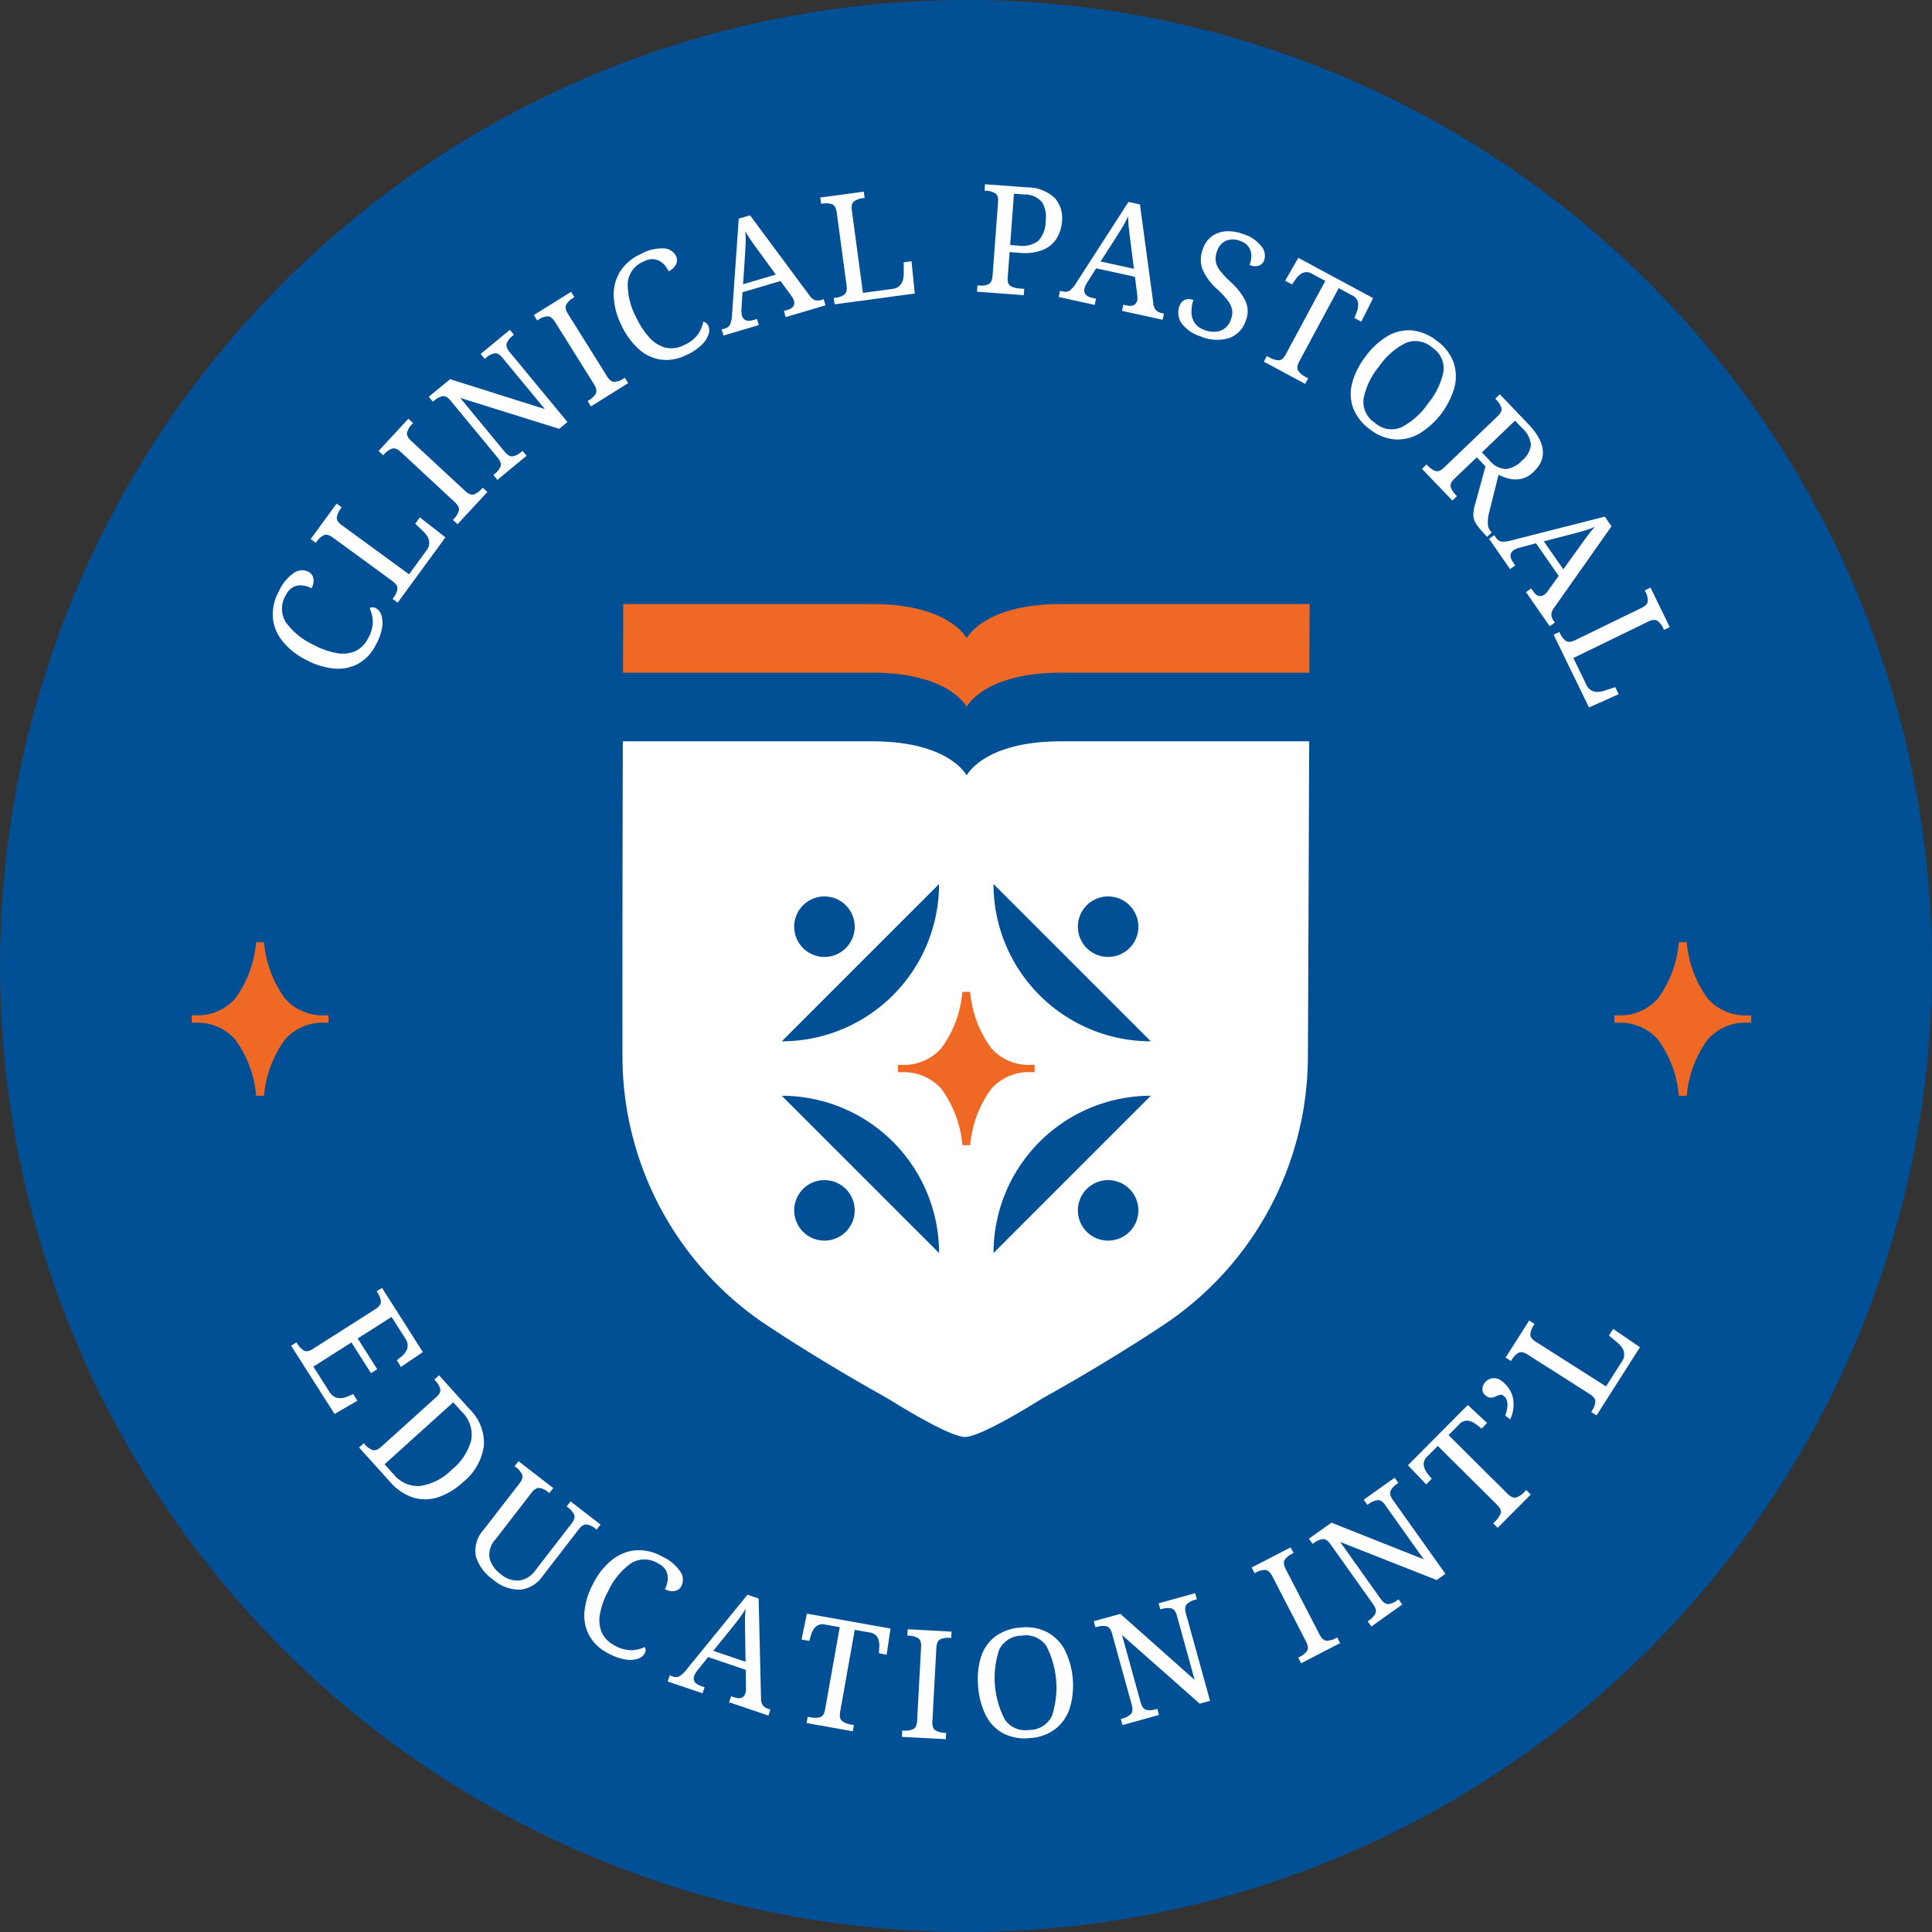 <svg xmlns="http://www.w3.org/2000/svg" width="90px" height="90px" viewBox="0 0 105.518 105.518">
  <rect x="0" y="0" width="105.518" height="105.518" fill="#333333" stroke="none"/>
  <g id="full-rgb">
    <g>
      <circle id="fullLogo" cx="52.759" cy="52.759" r="52.759" style="fill: #015095"/>
      <path id="fullLogo-2" data-name="fullLogo" d="M20.526,35.221a2.403,2.403,0,0,1-.979,1.039,2.328,2.328,0,0,1-1.331.251,4.121,4.121,0,0,1-1.543-.495,3.842,3.842,0,0,1-1.246-1.001,2.396,2.396,0,0,1-.525-1.281,2.611,2.611,0,0,1,.344-1.468,2.364,2.364,0,0,1,.82-.984.772.772,0,0,1,.776-.056.503.503,0,0,1,.275.379.82.82,0,0,1-.101.525,1.423,1.423,0,0,0-.483-.153.888.888,0,0,0-.498.076.923.923,0,0,0-.41.431,1.405,1.405,0,0,0-.025,1.484,3.826,3.826,0,0,0,1.503,1.239,4.33,4.33,0,0,0,1.234.453,1.815,1.815,0,0,0,1.031-.079,1.481,1.481,0,0,0,.737-.724,1.8,1.8,0,0,0,.256-.932,1.914,1.914,0,0,0-.177-.714.337.337,0,0,1,.158-.042.402.402,0,0,1,.2.054.643.643,0,0,1,.283.364,1.414,1.414,0,0,1,.045.681A2.963,2.963,0,0,1,20.526,35.221Z" style="fill: #fff"/>
      <path id="fullLogo-3" data-name="fullLogo" d="M21.72,32.914l-.28-.204.064-.087a1.02,1.02,0,0,0,.199-.446c.023-.147-.071-.297-.279-.449l-3.235-2.363q-.313-.228-.513-.13a1.028,1.028,0,0,0-.365.326l-.063.086-.28-.204,1.415-1.937.279.204-.063.086a1.075,1.075,0,0,0-.2.441c-.026.148.059.293.253.435L22.34,31.366l.958-1.311a.66.66,0,0,0,.146-.388.685.685,0,0,0-.092-.348,1.311,1.311,0,0,0-.225-.286l-.45-.431.253-.346,1.397,1.092Z" style="fill: #fff"/>
      <path id="fullLogo-4" data-name="fullLogo" d="M24.988,28.631l-.253-.235.073-.079a1.028,1.028,0,0,0,.25-.42q.059-.215-.225-.479l-2.936-2.725q-.284-.263-.494-.188a1.027,1.027,0,0,0-.4.28l-.073.079-.254-.235L22.306,22.87l.253.236-.073.079a1.031,1.031,0,0,0-.25.42q-.059.215.225.478l2.936,2.725q.284.264.494.189a1.024,1.024,0,0,0,.401-.281l.073-.079.253.236Z" style="fill: #fff"/>
      <path id="fullLogo-5" data-name="fullLogo" d="M27.168,26.208l-.221-.266.083-.069a1.022,1.022,0,0,0,.303-.384c.058-.137.005-.305-.16-.504L24.6,21.872q-.231-.28-.45-.228a1.068,1.068,0,0,0-.428.226l-.083.068-.221-.267,1.163-.961,5.178,1.633L27.433,19.53q-.231-.28-.45-.227a1.066,1.066,0,0,0-.428.226l-.083.069-.221-.267,1.595-1.318.221.266-.083.069a1.029,1.029,0,0,0-.303.384q-.087.205.16.504l3.15,3.812-.451.373-5.407-1.69,2.426,2.936c.164.198.32.283.465.252a1.026,1.026,0,0,0,.434-.226l.083-.068.221.266Z" style="fill: #fff"/>
      <path id="fullLogo-6" data-name="fullLogo" d="M32.276,22.196l-.183-.293.091-.056a1.017,1.017,0,0,0,.35-.341q.114-.192-.092-.52l-2.124-3.397c-.137-.218-.279-.322-.428-.311a1.022,1.022,0,0,0-.46.166l-.091.057-.183-.293,2.034-1.271.183.293-.091.056a1.018,1.018,0,0,0-.35.341q-.114.192.092.52l2.124,3.397c.137.218.279.323.428.31a1.024,1.024,0,0,0,.46-.166l.091-.057.183.293Z" style="fill: #fff"/>
      <path id="fullLogo-7" data-name="fullLogo" d="M37.482,19.392a2.399,2.399,0,0,1-1.406.246,2.321,2.321,0,0,1-1.217-.596,4.112,4.112,0,0,1-.939-1.319,3.849,3.849,0,0,1-.4-1.548,2.394,2.394,0,0,1,.345-1.34,2.614,2.614,0,0,1,1.155-.971,2.374,2.374,0,0,1,1.245-.298.772.772,0,0,1,.655.42.503.503,0,0,1-.006.468.82.82,0,0,1-.395.36,1.406,1.406,0,0,0-.296-.412.887.887,0,0,0-.445-.236.922.922,0,0,0-.586.099,1.408,1.408,0,0,0-.909,1.174,3.824,3.824,0,0,0,.463,1.892,4.353,4.353,0,0,0,.718,1.101,1.817,1.817,0,0,0,.873.553,1.483,1.483,0,0,0,1.024-.139,1.8,1.8,0,0,0,.763-.594,1.916,1.916,0,0,0,.285-.677.329.329,0,0,1,.151.061.402.402,0,0,1,.128.163.647.647,0,0,1,.009.461,1.414,1.414,0,0,1-.372.573A2.948,2.948,0,0,1,37.482,19.392Z" style="fill: #fff"/>
      <path id="fullLogo-8" data-name="fullLogo" d="M39.514,18.326l-.099-.332.151-.044a.478.478,0,0,0,.308-.221,1.659,1.659,0,0,0,.109-.574l.364-5.214.616-.182,3.235,4.362a.702.702,0,0,0,.308.27.628.628,0,0,0,.378-.017l.103-.031.098.332-2.173.644-.099-.332.182-.054q.474-.14.362-.52a.694.694,0,0,0-.056-.13,1.525,1.525,0,0,0-.094-.144l-.578-.791-2.079.615-.054.919a1.032,1.032,0,0,0,.029.36q.116.388.637.233l.181-.053.099.332Zm1.07-2.801,1.786-.529L41.47,13.758q-.23-.31-.424-.588a6.256,6.256,0,0,1-.341-.543,4.543,4.543,0,0,1,.019.588q-.01.286-.034.697Z" style="fill: #fff"/>
      <path id="fullLogo-9" data-name="fullLogo" d="M45.584,16.62l-.046-.343.106-.014a1.023,1.023,0,0,0,.46-.166q.183-.129.131-.513l-.534-3.97c-.034-.256-.121-.409-.261-.46a1.019,1.019,0,0,0-.487-.039l-.106.014L44.8,10.787l2.377-.319.046.343-.106.014a1.066,1.066,0,0,0-.457.161q-.186.125-.138.485l.608,4.525,1.609-.216a.657.657,0,0,0,.381-.163.684.684,0,0,0,.188-.308,1.347,1.347,0,0,0,.051-.36l-.001-.623.425-.057.178,1.764Z" style="fill: #fff"/>
      <path id="fullLogo-10" data-name="fullLogo" d="M53.36,15.932l.026-.345.106.008a1.022,1.022,0,0,0,.485-.067q.205-.088.234-.475l.3-4.027q.027-.362-.167-.475a1.057,1.057,0,0,0-.465-.134l-.106-.009.026-.345,2.309.172a2.188,2.188,0,0,1,1.495.574A1.641,1.641,0,0,1,58,12.104,2.046,2.046,0,0,1,57.722,13a1.58,1.58,0,0,1-.745.639,2.744,2.744,0,0,1-1.319.166l-.518-.039-.103,1.389c-.018.241.038.398.167.471a1.102,1.102,0,0,0,.465.129l.271.021-.026.345Zm1.81-2.551.435.032a1.458,1.458,0,0,0,1.097-.253,1.565,1.565,0,0,0,.408-1.089,1.54,1.54,0,0,0-.211-1.045,1.249,1.249,0,0,0-.962-.406l-.559-.042Z" style="fill: #fff"/>
      <path id="fullLogo-11" data-name="fullLogo" d="M57.821,16.22l.074-.338.153.034a.48.48,0,0,0,.377-.044,1.67,1.67,0,0,0,.373-.45L61.632,11.03l.627.138.728,5.382a.699.699,0,0,0,.14.385.619.619,0,0,0,.338.167l.105.024-.074.338-2.214-.485.073-.338.186.041q.483.106.568-.28a.629.629,0,0,0,.013-.141,1.306,1.306,0,0,0-.013-.171l-.124-.972-2.118-.464-.49.779a1.004,1.004,0,0,0-.148.331q-.087.394.445.51l.186.041-.074.338ZM60.11,14.282l1.82.399-.191-1.518q-.051-.382-.087-.72a6.169,6.169,0,0,1-.037-.641,4.549,4.549,0,0,1-.266.524q-.147.246-.366.595Z" style="fill: #fff"/>
      <path id="fullLogo-12" data-name="fullLogo" d="M65.548,18.363a1.975,1.975,0,0,1-1.031-.734,1.011,1.011,0,0,1-.091-.933.53.53,0,0,1,.288-.318.6.6,0,0,1,.463.011,2.029,2.029,0,0,0-.104.648,1.108,1.108,0,0,0,.161.576.994.994,0,0,0,.52.395,1.288,1.288,0,0,0,.904.056.958.958,0,0,0,.566-.61,1.025,1.025,0,0,0,.071-.524,1.194,1.194,0,0,0-.231-.506,4.56,4.56,0,0,0-.579-.625,3.087,3.087,0,0,1-.809-1.087,1.581,1.581,0,0,1,.039-1.161,1.36,1.36,0,0,1,.504-.669,1.494,1.494,0,0,1,.782-.25,2.315,2.315,0,0,1,.93.162,1.983,1.983,0,0,1,.965.665.79.79,0,0,1,.15.745.475.475,0,0,1-.307.311.762.762,0,0,1-.492-.041,1.427,1.427,0,0,0,.094-.493.857.857,0,0,0-.13-.472.868.868,0,0,0-.457-.341,1.021,1.021,0,0,0-.784-.024.907.907,0,0,0-.489.546,1.175,1.175,0,0,0-.085.562,1.096,1.096,0,0,0,.231.52,5.142,5.142,0,0,0,.576.619,3.574,3.574,0,0,1,.815,1.039,1.352,1.352,0,0,1,.016,1.099,1.474,1.474,0,0,1-.944.947A2.31,2.31,0,0,1,65.548,18.363Z" style="fill: #fff"/>
      <path id="fullLogo-13" data-name="fullLogo" d="M69.026,19.751l.164-.305.167.09a1.112,1.112,0,0,0,.462.141q.223.012.395-.307l2.168-4.028-.697-.375a.568.568,0,0,0-.538-.061,1.03,1.03,0,0,0-.377.336l-.204.293-.378-.203.72-1.251,4.085,2.2L74.347,17.57l-.377-.203.131-.331a1.037,1.037,0,0,0,.072-.5.579.579,0,0,0-.354-.42l-.704-.379-2.149,3.991c-.123.228-.142.403-.059.526a1.024,1.024,0,0,0,.373.317l.166.09-.164.305Z" style="fill: #fff"/>
      <path id="fullLogo-14" data-name="fullLogo" d="M74.829,23.453a2.588,2.588,0,0,1-.929-1.176,2.288,2.288,0,0,1-.048-1.368,4.159,4.159,0,0,1,.736-1.448,4.088,4.088,0,0,1,1.185-1.099,2.263,2.263,0,0,1,1.324-.318,2.64,2.64,0,0,1,1.387.577,2.518,2.518,0,0,1,.892,1.143,2.367,2.367,0,0,1,.066,1.371,4.379,4.379,0,0,1-1.921,2.546,2.392,2.392,0,0,1-1.339.317A2.511,2.511,0,0,1,74.829,23.453Zm.268-.355a1.356,1.356,0,0,0,1.448.236,3.998,3.998,0,0,0,1.446-1.294,3.974,3.974,0,0,0,.845-1.742,1.349,1.349,0,0,0-.62-1.319,1.376,1.376,0,0,0-1.452-.244,3.909,3.909,0,0,0-1.451,1.286,3.927,3.927,0,0,0-.84,1.751A1.365,1.365,0,0,0,75.097,23.097Z" style="fill: #fff"/>
      <path id="fullLogo-15" data-name="fullLogo" d="M77.663,25.605l.251-.24.073.078a1.111,1.111,0,0,0,.397.277q.208.08.47-.171l2.947-2.822c.174-.167.239-.323.193-.465a1.067,1.067,0,0,0-.256-.41l-.074-.077.25-.24,1.533,1.601q1.465,1.53.316,2.631a1.407,1.407,0,0,1-.658.379,1.463,1.463,0,0,1-.667,0,2.589,2.589,0,0,1-.595-.217l-.511,2.052a2.205,2.205,0,0,0-.072.64.688.688,0,0,0,.195.442l.017.018-.25.239-.08-.084a4.558,4.558,0,0,1-.511-.611.921.921,0,0,1-.164-.482,1.987,1.987,0,0,1,.094-.587l.57-2.086-.473-.494L79.429,26.151q-.261.251-.191.462a1.11,1.11,0,0,0,.26.408l.074.077-.25.239Zm3.272-.897.399.416a1.249,1.249,0,0,0,.919.495,1.479,1.479,0,0,0,.882-.474,1.274,1.274,0,0,0,.479-.858,1.4,1.4,0,0,0-.482-.908l-.388-.405Z" style="fill: #fff"/>
      <path id="fullLogo-16" data-name="fullLogo" d="M81.324,29.427l.284-.198.089.129a.477.477,0,0,0,.306.223,1.648,1.648,0,0,0,.58-.076l5.065-1.289.366.528-3.128,4.44a.703.703,0,0,0-.16.377.632.632,0,0,0,.135.353l.061.088-.285.198-1.293-1.862.285-.198.108.156q.283.407.608.181a.691.691,0,0,0,.106-.093,1.522,1.522,0,0,0,.107-.135l.57-.797-1.236-1.78-.889.236a.999.999,0,0,0-.333.141q-.332.23-.021.677l.108.156-.284.198Zm2.995.138,1.062,1.53.894-1.242c.148-.211.29-.406.425-.587a6.196,6.196,0,0,1,.409-.495,4.596,4.596,0,0,1-.552.203c-.183.054-.408.116-.673.186Z" style="fill: #fff"/>
      <path id="fullLogo-17" data-name="fullLogo" d="M84.853,34.666l.311-.152.047.096a1.017,1.017,0,0,0,.301.385q.18.133.528-.036l3.602-1.752c.232-.113.35-.243.354-.393a1.015,1.015,0,0,0-.116-.475l-.046-.096.311-.151,1.049,2.157-.311.151-.047-.096A1.07,1.07,0,0,0,90.54,33.92q-.178-.138-.503.02L85.93,35.938l.71,1.46a.66.66,0,0,0,.275.31.676.676,0,0,0,.351.081,1.324,1.324,0,0,0,.358-.064l.592-.196.188.386-1.619.723Z" style="fill: #fff"/>
      <path id="fullLogo-18" data-name="fullLogo" d="M15.901,73.5l.292-.186.057.09a1.102,1.102,0,0,0,.335.349q.188.12.494-.075l3.414-2.172c.218-.139.32-.282.308-.43a1.028,1.028,0,0,0-.17-.458l-.058-.091.292-.186,2.23,3.504-1.194.809-.23-.361.277-.225a.929.929,0,0,0,.296-.418.643.643,0,0,0-.115-.557l-.744-1.168-1.85,1.177,1.067,1.676-.341.217-1.067-1.676L17.115,74.641l.855,1.342a.715.715,0,0,0,.473.368.912.912,0,0,0,.517-.071l.33-.141.231.362-1.248.725Z" style="fill: #fff"/>
      <path id="fullLogo-19" data-name="fullLogo" d="M19.61,79.056l.257-.232.072.079a1.018,1.018,0,0,0,.396.286c.14.052.305-.009.497-.181L23.83,76.302c.18-.162.248-.316.208-.459a1.073,1.073,0,0,0-.244-.418l-.072-.079.257-.232,1.69,1.872a2.557,2.557,0,0,1,.757,1.982,3.076,3.076,0,0,1-1.134,1.979,3.756,3.756,0,0,1-1.364.826,2.26,2.26,0,0,1-1.361.018A2.818,2.818,0,0,1,21.3,80.928Zm1.394.917.481.532a1.72,1.72,0,0,0,1.472.653,3.088,3.088,0,0,0,1.72-.892,3.071,3.071,0,0,0,1.06-1.618,1.718,1.718,0,0,0-.497-1.523l-.486-.538Z" style="fill: #fff"/>
      <path id="fullLogo-20" data-name="fullLogo" d="M26.934,86.274a2.43,2.43,0,0,1-.944-1.271,1.706,1.706,0,0,1,.44-1.473L28.384,81q.222-.287.122-.488a1.064,1.064,0,0,0-.315-.368l-.084-.066.211-.274,1.898,1.467-.212.273-.085-.065a1.027,1.027,0,0,0-.441-.211c-.146-.026-.298.063-.456.268l-1.965,2.543a1.212,1.212,0,0,0-.316,1.042,1.564,1.564,0,0,0,.598.842,1.367,1.367,0,0,0,1.05.353,1.303,1.303,0,0,0,.832-.524l2.005-2.596c.148-.191.188-.355.122-.489a1.058,1.058,0,0,0-.314-.368l-.085-.066L31.162,82,32.8,83.265l-.212.274-.085-.066a1.015,1.015,0,0,0-.441-.211q-.22-.04-.456.267L29.61,86.113a1.658,1.658,0,0,1-1.202.707A2.166,2.166,0,0,1,26.934,86.274Z" style="fill: #fff"/>
      <path id="fullLogo-21" data-name="fullLogo" d="M33.205,90.29a2.4,2.4,0,0,1-1.034-.984,2.319,2.319,0,0,1-.245-1.333,4.106,4.106,0,0,1,.502-1.54,3.846,3.846,0,0,1,1.006-1.242,2.393,2.393,0,0,1,1.283-.52,2.612,2.612,0,0,1,1.467.351,2.359,2.359,0,0,1,.98.824.771.771,0,0,1,.052.776.501.501,0,0,1-.38.273.816.816,0,0,1-.524-.103,1.419,1.419,0,0,0,.155-.482.888.888,0,0,0-.074-.498.923.923,0,0,0-.429-.413,1.408,1.408,0,0,0-1.483-.032,3.829,3.829,0,0,0-1.246,1.498,4.309,4.309,0,0,0-.458,1.231,1.809,1.809,0,0,0,.074,1.031,1.487,1.487,0,0,0,.72.741,1.795,1.795,0,0,0,.932.26,1.904,1.904,0,0,0,.715-.173.339.339,0,0,1,.041.158.402.402,0,0,1-.055.2.647.647,0,0,1-.365.281,1.421,1.421,0,0,1-.682.041A2.936,2.936,0,0,1,33.205,90.29Z" style="fill: #fff"/>
      <path id="fullLogo-22" data-name="fullLogo" d="M36.465,91.835l.111-.328.148.05a.474.474,0,0,0,.379-.002,1.657,1.657,0,0,0,.42-.406l3.302-4.05.609.206.129,5.43a.705.705,0,0,0,.096.398.634.634,0,0,0,.318.203l.101.034-.111.328L39.822,92.97l.111-.328.18.061q.468.159.595-.216a.606.606,0,0,0,.029-.138,1.279,1.279,0,0,0,.006-.172l-.017-.98-2.053-.695-.575.72a1.033,1.033,0,0,0-.183.311q-.13.383.386.557l.18.061-.111.328Zm2.489-1.673,1.764.598-.021-1.53c-.006-.257-.009-.498-.007-.725a6.069,6.069,0,0,1,.034-.641,4.431,4.431,0,0,1-.323.491q-.172.229-.43.551Z" style="fill: #fff"/>
      <path id="fullLogo-23" data-name="fullLogo" d="M44.053,94.106l.061-.341.186.033a1.103,1.103,0,0,0,.483-.01c.143-.039.237-.177.279-.415l.801-4.503-.779-.139a.568.568,0,0,0-.53.111,1.035,1.035,0,0,0-.253.436l-.103.342-.422-.075.293-1.413,4.568.812-.212,1.428-.422-.075.021-.356a1.033,1.033,0,0,0-.087-.497.58.58,0,0,0-.468-.288l-.787-.14-.794,4.463q-.068.381.109.517a1.023,1.023,0,0,0,.453.185l.186.034-.061.341Z" style="fill: #fff"/>
      <path id="fullLogo-24" data-name="fullLogo" d="M49.258,94.86l.019-.346.107.006a1.006,1.006,0,0,0,.482-.077c.136-.061.211-.221.224-.479l.216-4c.014-.258-.043-.424-.171-.5a1.03,1.03,0,0,0-.471-.129l-.107-.006.019-.345,2.395.129-.018.345-.107-.006a1.027,1.027,0,0,0-.483.077c-.135.061-.21.221-.223.479l-.216,4q-.021.387.171.5a1.026,1.026,0,0,0,.472.129l.107.006-.018.345Z" style="fill: #fff"/>
      <path id="fullLogo-25" data-name="fullLogo" d="M56.26,94.926a2.586,2.586,0,0,1-1.476-.259,2.285,2.285,0,0,1-.945-.99,4.143,4.143,0,0,1-.415-1.57,4.092,4.092,0,0,1,.153-1.608,2.255,2.255,0,0,1,.777-1.118,2.631,2.631,0,0,1,1.419-.493,2.515,2.515,0,0,1,1.427.259,2.367,2.367,0,0,1,.962.98,4.382,4.382,0,0,1,.261,3.179,2.388,2.388,0,0,1-.788,1.127A2.514,2.514,0,0,1,56.26,94.926Zm-.036-.444a1.353,1.353,0,0,0,1.238-.787,5.009,5.009,0,0,0-.31-3.791,1.349,1.349,0,0,0-1.341-.572,1.374,1.374,0,0,0-1.246.784,4.912,4.912,0,0,0,.311,3.791A1.364,1.364,0,0,0,56.223,94.482Z" style="fill: #fff"/>
      <path id="fullLogo-26" data-name="fullLogo" d="M61.305,94.216l-.092-.333.103-.029a1.027,1.027,0,0,0,.433-.227q.164-.152.06-.525L60.733,89.209c-.064-.233-.171-.363-.318-.391a1.061,1.061,0,0,0-.483.031l-.104.029-.092-.333,1.454-.402,4.058,3.607-.973-3.519c-.064-.233-.171-.363-.318-.391a1.06,1.06,0,0,0-.483.031l-.103.029L63.28,87.565l1.995-.552.092.334-.103.029a1.02,1.02,0,0,0-.433.226c-.108.101-.129.277-.06.525l1.318,4.766-.564.156L61.28,89.297l1.014,3.671q.104.373.321.42a1.036,1.036,0,0,0,.488-.028l.103-.029.092.333Z" style="fill: #fff"/>
      <path id="fullLogo-27" data-name="fullLogo" d="M71.063,90.841l-.159-.308.095-.049a1.023,1.023,0,0,0,.378-.311q.129-.182-.049-.526l-1.84-3.559q-.178-.344-.401-.345a1.023,1.023,0,0,0-.472.128l-.096.049-.159-.308,2.13-1.101.159.308-.096.049a1.034,1.034,0,0,0-.377.311c-.086.122-.069.297.049.527l1.84,3.558q.179.344.401.345a1.022,1.022,0,0,0,.472-.128l.095-.049.159.307Z" style="fill: #fff"/>
      <path id="fullLogo-28" data-name="fullLogo" d="M74.9,88.833l-.201-.282.087-.062a1.032,1.032,0,0,0,.33-.361q.102-.199-.123-.515l-2.341-3.291q-.21-.295-.432-.259a1.068,1.068,0,0,0-.443.194l-.088.062-.201-.282,1.229-.875,5.046,2.005-2.116-2.975q-.211-.295-.433-.259a1.068,1.068,0,0,0-.443.194l-.087.062-.201-.282L76.17,80.707l.201.282-.087.062a1.031,1.031,0,0,0-.33.361c-.068.133-.026.304.123.514l2.866,4.03-.477.339-5.27-2.078,2.207,3.103q.224.316.445.286a1.024,1.024,0,0,0,.449-.194l.087-.062.201.282Z" style="fill: #fff"/>
      <path id="fullLogo-29" data-name="fullLogo" d="M81.798,83.443l-.245-.244.134-.134a1.112,1.112,0,0,0,.267-.403q.075-.21-.182-.466L78.526,78.971l-.558.561a.571.571,0,0,0-.211.499,1.039,1.039,0,0,0,.214.457l.222.279-.302.304-.994-1.046,3.271-3.291,1.052.987-.302.304-.281-.221a1.037,1.037,0,0,0-.458-.211.579.579,0,0,0-.503.22l-.564.567,3.215,3.196q.275.273.488.206a1.026,1.026,0,0,0,.41-.266l.134-.135.245.244Z" style="fill: #fff"/>
      <path id="fullLogo-30" data-name="fullLogo" d="M82.478,77.522l-.27-.216q.29-.771-.09-1.075a.22.22,0,0,0-.204-.048,1.433,1.433,0,0,0-.229.087.687.687,0,0,1-.253.066.414.414,0,0,1-.282-.11.438.438,0,0,1-.188-.345.588.588,0,0,1,.143-.376.619.619,0,0,1,.423-.232.713.713,0,0,1,.533.185,1.625,1.625,0,0,1,.56.844A1.861,1.861,0,0,1,82.478,77.522Z" style="fill: #fff"/>
      <path id="fullLogo-31" data-name="fullLogo" d="M87.197,77.304l-.293-.186.058-.091a1.03,1.03,0,0,0,.17-.459q.019-.222-.308-.43l-3.38-2.15q-.327-.209-.52-.096a1.021,1.021,0,0,0-.344.348l-.057.091-.292-.186,1.287-2.023.292.186-.057.091a1.067,1.067,0,0,0-.171.453q-.025.224.281.418l3.852,2.451.872-1.37a.658.658,0,0,0,.121-.397.678.678,0,0,0-.114-.342,1.294,1.294,0,0,0-.243-.271l-.477-.401.23-.362,1.464,1Z" style="fill: #fff"/>
      <path id="fullLogo-32" data-name="fullLogo" d="M17.943,55.655l0-.177h0v-.022h-.22a2.745,2.745,0,0,1-2.148-.91,6.053,6.053,0,0,1-1.153-3.082l0-.003H13.99l0,.003a6.052,6.052,0,0,1-1.153,3.082,2.745,2.745,0,0,1-2.148.91h-.22v.022h0l0,.177,0,.177h0v.022h.22a2.746,2.746,0,0,1,2.148.91A6.053,6.053,0,0,1,13.99,59.845l0,.003h.432l0-.003a6.054,6.054,0,0,1,1.153-3.082,2.745,2.745,0,0,1,2.148-.91h.22v-.022h0Z" style="fill: #f06924"/>
      <path id="fullLogo-33" data-name="fullLogo" d="M95.644,55.655l0-.177h0v-.022h-.22a2.745,2.745,0,0,1-2.148-.91,6.053,6.053,0,0,1-1.153-3.082l0-.003h-.432l0,.003a6.052,6.052,0,0,1-1.153,3.082,2.745,2.745,0,0,1-2.148.91h-.22v.022h0l0,.177,0,.177h0v.022h.22a2.746,2.746,0,0,1,2.148.91,6.053,6.053,0,0,1,1.153,3.082l0,.003h.432l0-.003a6.054,6.054,0,0,1,1.153-3.082,2.745,2.745,0,0,1,2.148-.91h.22v-.022h0Z" style="fill: #f06924"/>
      <path id="fullLogo-34" data-name="fullLogo" d="M57.941,40.488c-3.917,0-5.002,1.615-5.137,1.845l-.008.014-.008-.014c-.135-.23-1.22-1.845-5.137-1.845H34.017c-.014,4.965-.027,11.351-.021,17.197a17.642,17.642,0,0,0,7.891,14.697c2.722,1.802,5.299,3.27,6.229,3.789.229.128.454.259.677.397.844.522,3.163,1.912,3.912,1.912s3.064-1.388,3.908-1.91c.223-.138.447-.269.676-.397.932-.52,3.521-1.995,6.251-3.804a17.647,17.647,0,0,0,7.892-14.629c.028-5.853.052-12.268.07-17.253ZM45.028,48.96a1.652,1.652,0,1,1-1.652,1.652A1.652,1.652,0,0,1,45.028,48.96Zm0,18.797a1.652,1.652,0,1,1,1.652-1.652A1.652,1.652,0,0,1,45.028,67.758Zm1.964-3.616-4.295-4.295a8.591,8.591,0,0,1,8.591,8.591ZM42.697,56.872l4.295-4.295,4.295-4.295A8.591,8.591,0,0,1,42.697,56.872ZM60.521,48.96a1.652,1.652,0,1,1-1.652,1.652A1.652,1.652,0,0,1,60.521,48.96Zm0,18.797a1.652,1.652,0,1,1,1.652-1.652A1.652,1.652,0,0,1,60.521,67.758Zm-1.964-3.616-4.295,4.295a8.591,8.591,0,0,1,8.591-8.591Zm-4.295-15.86,4.295,4.295L62.852,56.872A8.591,8.591,0,0,1,54.261,48.281Z" style="fill: #fff"/>
      <path id="fullLogo-35" data-name="fullLogo" d="M57.941,32.992c-3.917,0-5.002,1.615-5.137,1.845l-.008.014-.008-.014c-.135-.23-1.22-1.845-5.137-1.845H34.042c-.004.856-.009,2.144-.014,3.748H47.651c4.027,0,5.06,1.705,5.145,1.859.085-.154,1.118-1.859,5.145-1.859H71.513c.005-1.604.009-2.892.012-3.748Z" style="fill: #f06924"/>
      <path id="fullLogo-36" data-name="fullLogo" d="M56.505,58.359l0-.177h0v-.022h-.22a2.74,2.74,0,0,1-2.144-.908A6.041,6.041,0,0,1,52.99,54.176l0-.003h-.431l0,.003a6.041,6.041,0,0,1-1.151,3.076,2.74,2.74,0,0,1-2.144.908h-.22v.022h0l0,.177,0,.177h0v.022h.22a2.74,2.74,0,0,1,2.144.908,6.042,6.042,0,0,1,1.151,3.076l0,.003h.431l0-.003a6.042,6.042,0,0,1,1.151-3.076,2.74,2.74,0,0,1,2.144-.908h.22v-.022h0Z" style="fill: #f06924"/>
    </g>
  </g>
</svg>
